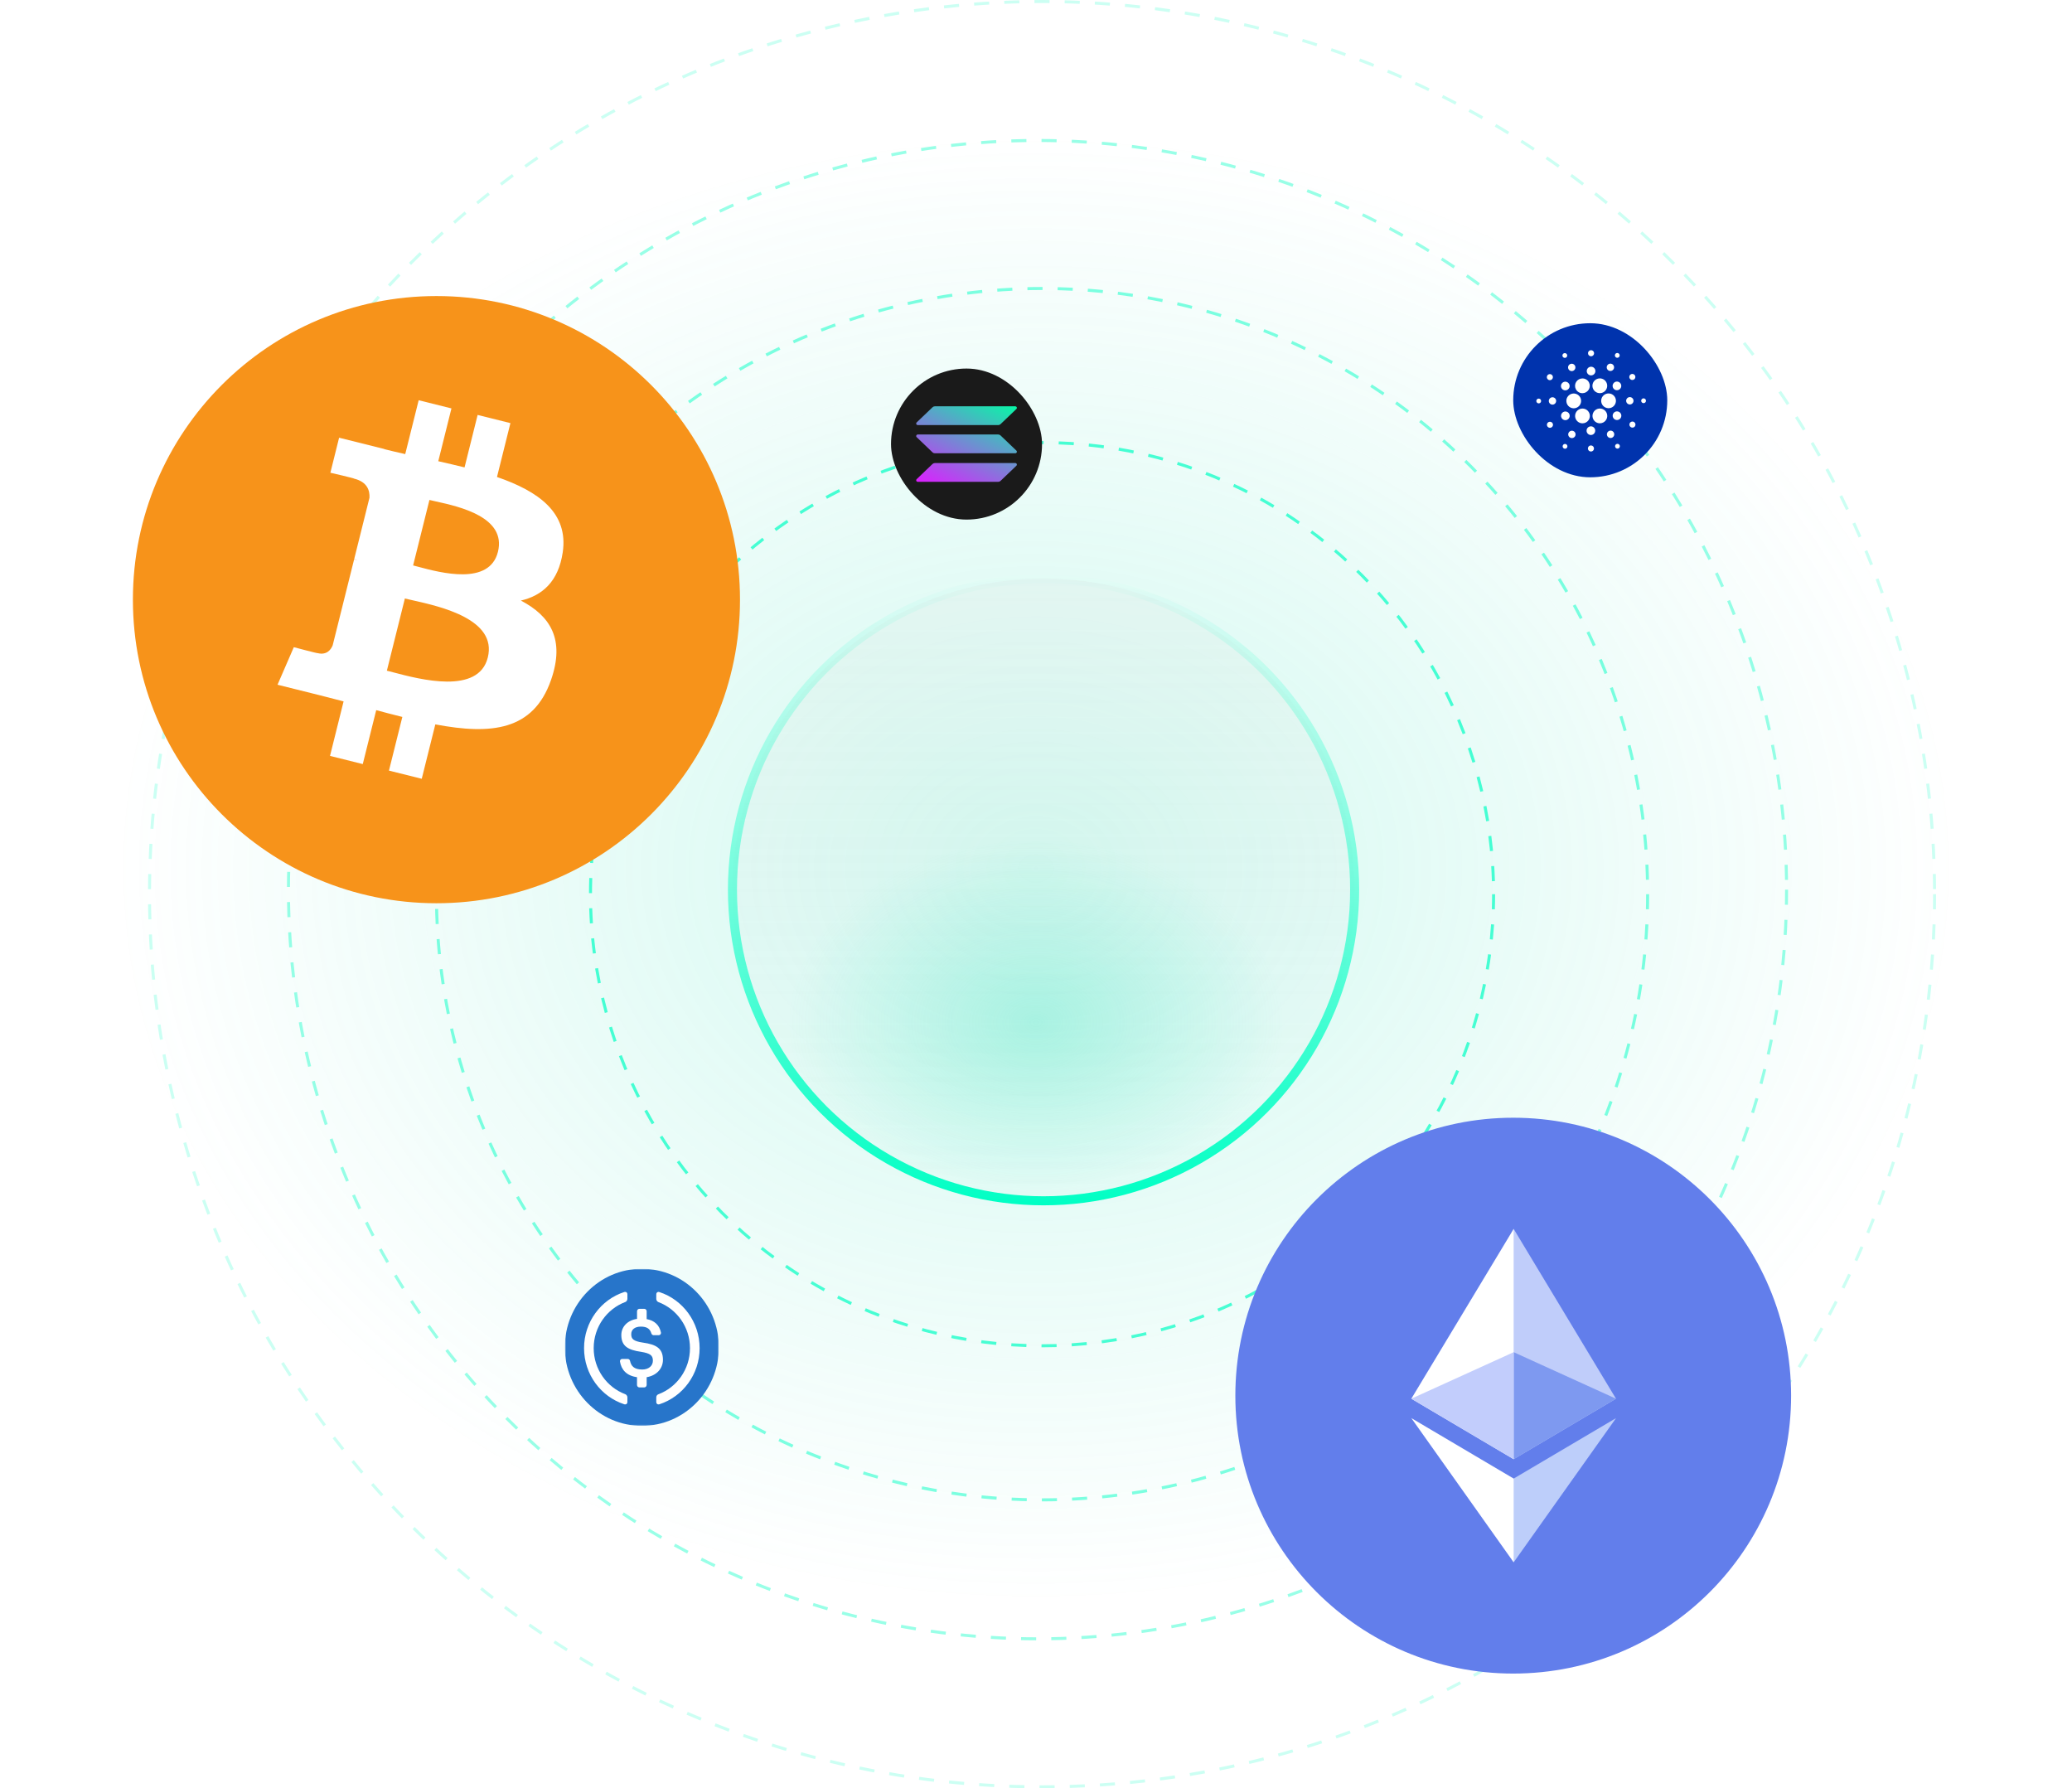 <svg xmlns="http://www.w3.org/2000/svg" width="686" height="592" viewBox="0 0 686 592" fill="none"><g filter="url(#filter0_df_336_581)"><ellipse cx="343" cy="287.5" rx="304" ry="241.5" fill="url(#paint0_radial_336_581)" fill-opacity="0.23"></ellipse></g><circle cx="345" cy="296" r="295.5" stroke="#00FFC4" stroke-opacity="0.2" stroke-dasharray="5 5"></circle><circle cx="343.5" cy="294.5" r="248" stroke="#00FFC4" stroke-opacity="0.4" stroke-dasharray="5 5"></circle><circle cx="345" cy="296" r="200.5" stroke="#00FFC4" stroke-opacity="0.5" stroke-dasharray="5 5"></circle><circle cx="345" cy="296" r="149.5" stroke="#00FFC4" stroke-opacity="0.7" stroke-dasharray="5 5"></circle><circle cx="345.5" cy="294.5" r="103" fill="url(#paint1_linear_336_581)" fill-opacity="0.17" stroke="url(#paint2_linear_336_581)" stroke-width="3"></circle><g clip-path="url(#clip0_336_581)"><path d="M144.5 299C200.005 299 245 254.005 245 198.5C245 142.995 200.005 98 144.5 98C88.995 98 44 142.995 44 198.5C44 254.005 88.995 299 144.5 299Z" fill="#F7931A"></path><path fill-rule="evenodd" clip-rule="evenodd" d="M186.307 182.865C188.277 169.698 178.252 162.62 164.544 157.898L168.99 140.062L158.133 137.356L153.804 154.722C150.95 154.011 148.018 153.34 145.105 152.675L149.465 135.194L138.615 132.489L134.165 150.319C131.802 149.781 129.483 149.249 127.232 148.689L127.244 148.633L112.271 144.895L109.383 156.491C109.383 156.491 117.438 158.337 117.268 158.452C121.666 159.549 122.46 162.459 122.327 164.766L117.262 185.086C117.565 185.163 117.958 185.274 118.391 185.447C118.271 185.418 118.149 185.387 118.025 185.356L118.023 185.355L118.022 185.355C117.77 185.292 117.51 185.227 117.244 185.163L110.144 213.628C109.606 214.963 108.242 216.967 105.168 216.207C105.276 216.364 97.277 214.237 97.277 214.237L91.887 226.665L106.015 230.187C107.593 230.582 109.152 230.989 110.695 231.391L110.697 231.392C111.724 231.659 112.743 231.925 113.756 232.185L109.262 250.225L120.107 252.931L124.557 235.082C127.519 235.886 130.395 236.628 133.209 237.327L128.775 255.092L139.632 257.798L144.125 239.792C162.639 243.295 176.56 241.882 182.42 225.137C187.142 211.655 182.185 203.878 172.444 198.806C179.538 197.17 184.882 192.504 186.307 182.865ZM161.501 217.651C158.423 230.02 139.061 224.906 130.202 222.566L130.201 222.566C129.404 222.356 128.693 222.168 128.085 222.017L134.047 198.117C134.787 198.301 135.691 198.504 136.715 198.734C145.877 200.79 164.655 205.003 161.501 217.651ZM138.556 187.642C145.942 189.613 162.053 193.913 164.859 182.67C167.725 171.171 152.066 167.705 144.419 166.012C143.559 165.821 142.8 165.653 142.18 165.499L136.775 187.176C137.285 187.303 137.884 187.463 138.556 187.642Z" fill="white"></path></g><g clip-path="url(#clip1_336_581)"><path d="M409 462C409 411.19 450.19 370 501 370C551.81 370 593 411.19 593 462C593 512.81 551.81 554 501 554C450.19 554 409 512.81 409 462Z" fill="#627EEB"></path><path d="M501.144 406.8L500.404 409.315V482.298L501.144 483.036L535.022 463.011L501.144 406.8Z" fill="#C0CDFA"></path><path d="M501.144 406.8L467.267 463.011L501.144 483.037V447.613V406.8Z" fill="white"></path><path d="M501.145 489.451L500.728 489.959V515.957L501.145 517.175L535.042 469.436L501.145 489.451Z" fill="#BDCEFA"></path><path d="M501.144 517.175V489.451L467.267 469.436L501.144 517.175Z" fill="white"></path><path d="M501.145 483.036L535.022 463.012L501.145 447.613V483.036Z" fill="#7E99F0"></path><path d="M467.267 463.012L501.144 483.036V447.613L467.267 463.012Z" fill="#C2CDFC"></path></g><rect x="501" y="107" width="51" height="51" rx="25.5" fill="#0033AD"></rect><path d="M518.597 132.57C518.56 133.218 518.781 133.854 519.213 134.339C519.645 134.824 520.251 135.117 520.899 135.155H521.033C521.51 135.155 521.977 135.014 522.375 134.752C522.773 134.489 523.086 134.115 523.275 133.677C523.463 133.238 523.52 132.754 523.436 132.284C523.353 131.815 523.134 131.379 522.806 131.032C522.478 130.686 522.056 130.442 521.591 130.333C521.127 130.223 520.64 130.252 520.192 130.415C519.744 130.579 519.353 130.87 519.068 131.253C518.784 131.636 518.617 132.094 518.59 132.571L518.597 132.57Z" fill="white"></path><path d="M509.484 131.95C509.328 131.941 509.173 131.979 509.039 132.058C508.904 132.137 508.796 132.255 508.729 132.395C508.661 132.536 508.636 132.694 508.658 132.848C508.68 133.003 508.747 133.147 508.851 133.264C508.955 133.38 509.091 133.463 509.242 133.502C509.393 133.541 509.552 133.535 509.7 133.483C509.847 133.432 509.976 133.338 510.07 133.213C510.164 133.089 510.219 132.939 510.228 132.783C510.234 132.68 510.219 132.576 510.185 132.478C510.151 132.38 510.098 132.289 510.029 132.212C509.96 132.135 509.876 132.072 509.782 132.027C509.689 131.982 509.587 131.956 509.484 131.95Z" fill="white"></path><path d="M518.442 118.386C518.581 118.315 518.695 118.204 518.771 118.068C518.847 117.932 518.881 117.776 518.869 117.62C518.857 117.465 518.798 117.316 518.702 117.194C518.606 117.071 518.475 116.98 518.327 116.931C518.179 116.883 518.019 116.879 517.869 116.921C517.719 116.963 517.584 117.048 517.482 117.166C517.38 117.284 517.316 117.43 517.296 117.585C517.277 117.739 517.304 117.897 517.373 118.036C517.42 118.129 517.485 118.213 517.564 118.281C517.644 118.349 517.736 118.401 517.835 118.433C517.934 118.466 518.039 118.479 518.143 118.47C518.247 118.462 518.349 118.434 518.442 118.386Z" fill="white"></path><path d="M520.922 122.71C521.137 122.601 521.316 122.431 521.434 122.221C521.553 122.011 521.607 121.77 521.589 121.53C521.571 121.289 521.482 121.059 521.334 120.869C521.185 120.679 520.984 120.537 520.754 120.461C520.525 120.386 520.279 120.38 520.046 120.444C519.813 120.509 519.605 120.641 519.448 120.823C519.29 121.006 519.19 121.232 519.161 121.471C519.131 121.711 519.173 121.954 519.282 122.169C519.354 122.312 519.454 122.44 519.575 122.545C519.697 122.65 519.837 122.729 519.99 122.779C520.142 122.83 520.303 122.849 520.463 122.838C520.623 122.826 520.779 122.782 520.922 122.71Z" fill="white"></path><path d="M512.577 125.684C512.743 125.793 512.938 125.851 513.137 125.849C513.336 125.848 513.53 125.788 513.694 125.676C513.859 125.564 513.986 125.406 514.061 125.221C514.136 125.037 514.154 124.835 514.114 124.64C514.073 124.445 513.976 124.267 513.834 124.127C513.692 123.988 513.512 123.893 513.317 123.856C513.122 123.819 512.919 123.841 512.736 123.918C512.553 123.996 512.397 124.126 512.288 124.293C512.142 124.515 512.09 124.787 512.144 125.048C512.199 125.309 512.354 125.538 512.577 125.684Z" fill="white"></path><path d="M514.063 131.505C513.822 131.492 513.582 131.55 513.374 131.672C513.167 131.795 513 131.976 512.895 132.194C512.79 132.411 512.752 132.655 512.785 132.894C512.819 133.133 512.923 133.356 513.083 133.537C513.244 133.717 513.455 133.845 513.688 133.906C513.922 133.966 514.168 133.956 514.396 133.876C514.624 133.797 514.823 133.652 514.969 133.459C515.114 133.266 515.199 133.035 515.213 132.794C515.231 132.471 515.12 132.153 514.905 131.912C514.689 131.67 514.386 131.524 514.063 131.505Z" fill="white"></path><path d="M512.71 139.712C512.533 139.801 512.386 139.942 512.288 140.115C512.19 140.288 512.146 140.486 512.161 140.684C512.176 140.883 512.249 141.072 512.372 141.229C512.494 141.385 512.661 141.502 512.849 141.564C513.038 141.626 513.241 141.631 513.433 141.578C513.625 141.525 513.796 141.416 513.926 141.265C514.056 141.114 514.138 140.929 514.162 140.731C514.186 140.534 514.151 140.334 514.062 140.156C514.002 140.038 513.92 139.933 513.82 139.847C513.72 139.761 513.604 139.695 513.478 139.654C513.353 139.613 513.22 139.596 513.088 139.606C512.957 139.616 512.828 139.652 512.71 139.712Z" fill="white"></path><path d="M517.455 128.983C517.693 129.138 517.971 129.22 518.255 129.218C518.54 129.215 518.817 129.128 519.051 128.968C519.286 128.808 519.468 128.582 519.575 128.319C519.681 128.055 519.707 127.766 519.649 127.488C519.591 127.21 519.452 126.955 519.25 126.756C519.047 126.557 518.79 126.422 518.511 126.369C518.231 126.316 517.943 126.347 517.681 126.458C517.42 126.569 517.197 126.755 517.041 126.993C516.937 127.151 516.866 127.327 516.83 127.513C516.795 127.698 516.797 127.889 516.835 128.074C516.874 128.258 516.948 128.434 517.055 128.59C517.161 128.746 517.297 128.879 517.455 128.983Z" fill="white"></path><path d="M532.508 122.614C532.71 122.746 532.947 122.815 533.189 122.812C533.431 122.81 533.666 122.736 533.865 122.599C534.065 122.463 534.219 122.27 534.309 122.046C534.399 121.822 534.421 121.576 534.371 121.339C534.322 121.103 534.203 120.887 534.031 120.717C533.858 120.548 533.639 120.434 533.402 120.39C533.164 120.345 532.919 120.372 532.696 120.466C532.474 120.561 532.285 120.72 532.153 120.922C532.065 121.056 532.004 121.207 531.974 121.365C531.945 121.522 531.946 121.685 531.979 121.842C532.012 121.999 532.076 122.148 532.167 122.281C532.257 122.413 532.373 122.526 532.508 122.614Z" fill="white"></path><path d="M535.013 118.303C535.144 118.389 535.297 118.434 535.454 118.433C535.61 118.431 535.763 118.383 535.892 118.295C536.021 118.207 536.121 118.083 536.18 117.938C536.238 117.793 536.253 117.633 536.221 117.48C536.189 117.327 536.112 117.187 536 117.078C535.889 116.968 535.747 116.894 535.593 116.865C535.44 116.836 535.281 116.853 535.137 116.915C534.993 116.976 534.87 117.079 534.785 117.209C534.67 117.385 534.63 117.598 534.673 117.804C534.716 118.009 534.838 118.188 535.013 118.303Z" fill="white"></path><path d="M532.7 130.243C532.38 130.225 532.059 130.27 531.756 130.375C531.453 130.481 531.173 130.645 530.934 130.859C530.45 131.29 530.157 131.896 530.12 132.544C530.082 133.191 530.304 133.826 530.735 134.31C531.167 134.794 531.773 135.087 532.42 135.124C532.467 135.124 532.515 135.124 532.561 135.124C533.033 135.124 533.494 134.987 533.89 134.731C534.286 134.474 534.598 134.109 534.791 133.678C534.984 133.248 535.047 132.771 534.975 132.305C534.903 131.839 534.697 131.404 534.383 131.053C534.17 130.813 533.912 130.618 533.623 130.479C533.334 130.34 533.02 130.26 532.7 130.243Z" fill="white"></path><path d="M521.724 128.813C521.927 129.218 522.239 129.559 522.625 129.797C523.011 130.034 523.456 130.159 523.909 130.158C524.327 130.158 524.738 130.051 525.103 129.847C525.467 129.643 525.774 129.349 525.993 128.993C526.212 128.637 526.336 128.231 526.353 127.814C526.37 127.396 526.28 126.981 526.091 126.608C525.887 126.205 525.574 125.866 525.188 125.63C524.803 125.394 524.359 125.271 523.906 125.273C523.49 125.274 523.08 125.381 522.717 125.584C522.353 125.787 522.048 126.08 521.829 126.435C521.61 126.79 521.486 127.194 521.468 127.61C521.449 128.027 521.538 128.441 521.724 128.813Z" fill="white"></path><path d="M540.888 125.681C541.065 125.592 541.212 125.452 541.31 125.279C541.408 125.106 541.452 124.907 541.438 124.709C541.423 124.511 541.35 124.321 541.227 124.165C541.105 124.008 540.939 123.891 540.75 123.829C540.561 123.766 540.358 123.762 540.167 123.815C539.975 123.868 539.803 123.976 539.673 124.127C539.544 124.277 539.461 124.463 539.437 124.66C539.412 124.858 539.447 125.058 539.536 125.235C539.657 125.474 539.866 125.654 540.12 125.738C540.373 125.822 540.649 125.801 540.888 125.681Z" fill="white"></path><path d="M534.69 126.46C534.436 126.588 534.226 126.788 534.086 127.035C533.946 127.283 533.882 127.566 533.903 127.849C533.924 128.133 534.029 128.404 534.204 128.628C534.379 128.852 534.616 129.019 534.886 129.108C535.156 129.197 535.446 129.204 535.72 129.128C535.994 129.052 536.239 128.897 536.425 128.682C536.61 128.466 536.728 128.201 536.763 127.919C536.797 127.637 536.748 127.351 536.62 127.097C536.535 126.928 536.418 126.778 536.275 126.655C536.132 126.531 535.966 126.437 535.787 126.378C535.608 126.319 535.419 126.296 535.23 126.31C535.042 126.324 534.859 126.375 534.69 126.46Z" fill="white"></path><path d="M526.707 117.935C526.905 117.946 527.103 117.898 527.274 117.797C527.446 117.696 527.583 117.547 527.67 117.367C527.756 117.188 527.788 116.988 527.76 116.791C527.732 116.594 527.647 116.409 527.514 116.261C527.382 116.112 527.208 116.007 527.015 115.957C526.823 115.907 526.62 115.916 526.432 115.981C526.244 116.047 526.08 116.167 525.961 116.326C525.841 116.485 525.771 116.676 525.76 116.874C525.745 117.14 525.836 117.402 526.014 117.6C526.192 117.799 526.441 117.919 526.707 117.935Z" fill="white"></path><path d="M526.696 124.263C526.98 124.279 527.262 124.211 527.507 124.066C527.751 123.922 527.948 123.708 528.071 123.452C528.194 123.196 528.239 122.91 528.2 122.628C528.16 122.347 528.038 122.084 527.849 121.872C527.659 121.66 527.412 121.509 527.137 121.437C526.862 121.366 526.572 121.378 526.303 121.472C526.035 121.565 525.801 121.736 525.629 121.963C525.458 122.19 525.358 122.463 525.342 122.746C525.321 123.127 525.451 123.501 525.705 123.785C525.959 124.07 526.315 124.242 526.696 124.263Z" fill="white"></path><path d="M518.911 138.932C519.164 138.804 519.375 138.603 519.514 138.356C519.654 138.109 519.718 137.825 519.697 137.542C519.676 137.258 519.571 136.988 519.396 136.764C519.221 136.54 518.983 136.373 518.713 136.284C518.443 136.195 518.153 136.188 517.879 136.264C517.605 136.34 517.36 136.496 517.175 136.711C516.989 136.926 516.872 137.192 516.837 137.474C516.803 137.756 516.853 138.042 516.981 138.296C517.153 138.636 517.452 138.894 517.814 139.013C518.176 139.133 518.57 139.103 518.911 138.932Z" fill="white"></path><path d="M527.624 126.36C527.326 126.815 527.188 127.356 527.233 127.898C527.277 128.44 527.5 128.952 527.868 129.352C528.236 129.753 528.727 130.019 529.263 130.109C529.799 130.199 530.35 130.108 530.829 129.85C531.307 129.592 531.686 129.182 531.905 128.684C532.124 128.186 532.171 127.63 532.038 127.102C531.905 126.575 531.601 126.107 531.172 125.773C530.743 125.438 530.215 125.256 529.672 125.255C529.265 125.255 528.866 125.356 528.508 125.549C528.151 125.742 527.847 126.02 527.624 126.36Z" fill="white"></path><path d="M531.874 136.58C531.678 136.192 531.382 135.863 531.017 135.627C530.651 135.391 530.23 135.257 529.795 135.239C529.361 135.22 528.929 135.318 528.545 135.522C528.161 135.726 527.838 136.029 527.611 136.399C527.383 136.769 527.257 137.194 527.248 137.629C527.239 138.063 527.346 138.493 527.558 138.872C527.77 139.252 528.08 139.568 528.455 139.788C528.83 140.008 529.257 140.124 529.692 140.124C530.074 140.122 530.451 140.03 530.792 139.857C531.369 139.565 531.807 139.056 532.01 138.442C532.212 137.828 532.163 137.158 531.874 136.58Z" fill="white"></path><path d="M536.144 136.409C535.907 136.253 535.628 136.171 535.344 136.173C535.06 136.176 534.783 136.262 534.548 136.422C534.313 136.582 534.13 136.808 534.024 137.071C533.917 137.335 533.891 137.624 533.949 137.902C534.007 138.18 534.145 138.435 534.348 138.635C534.551 138.834 534.808 138.969 535.087 139.022C535.366 139.075 535.655 139.044 535.916 138.933C536.178 138.822 536.401 138.636 536.557 138.399C536.765 138.08 536.839 137.692 536.762 137.319C536.684 136.946 536.462 136.619 536.144 136.409Z" fill="white"></path><path d="M540.824 132.738C540.837 132.497 540.779 132.257 540.657 132.049C540.534 131.841 540.353 131.675 540.135 131.57C539.918 131.465 539.674 131.427 539.435 131.46C539.196 131.494 538.973 131.598 538.792 131.758C538.612 131.919 538.484 132.13 538.423 132.363C538.363 132.597 538.373 132.843 538.453 133.071C538.532 133.299 538.677 133.498 538.87 133.644C539.063 133.789 539.294 133.874 539.535 133.888C539.858 133.906 540.176 133.795 540.417 133.579C540.659 133.364 540.805 133.061 540.824 132.738Z" fill="white"></path><path d="M544.205 131.869C544.049 131.86 543.894 131.897 543.759 131.976C543.624 132.056 543.516 132.173 543.448 132.314C543.38 132.455 543.355 132.612 543.377 132.767C543.398 132.922 543.465 133.067 543.569 133.184C543.673 133.301 543.81 133.384 543.961 133.423C544.112 133.462 544.272 133.456 544.42 133.404C544.567 133.353 544.696 133.259 544.791 133.134C544.885 133.009 544.94 132.859 544.949 132.703C544.961 132.494 544.889 132.289 544.749 132.132C544.61 131.976 544.414 131.881 544.205 131.869Z" fill="white"></path><path d="M541.021 139.708C540.855 139.599 540.66 139.541 540.461 139.543C540.262 139.545 540.069 139.606 539.904 139.718C539.74 139.83 539.612 139.988 539.538 140.172C539.464 140.357 539.445 140.559 539.486 140.754C539.526 140.948 539.624 141.127 539.766 141.266C539.907 141.405 540.087 141.5 540.283 141.537C540.478 141.574 540.68 141.552 540.863 141.474C541.046 141.397 541.202 141.267 541.311 141.1C541.384 140.99 541.434 140.866 541.458 140.736C541.483 140.607 541.482 140.473 541.455 140.344C541.428 140.215 541.376 140.092 541.301 139.983C541.227 139.873 541.132 139.78 541.021 139.708Z" fill="white"></path><path d="M518.586 147.088C518.455 147.003 518.302 146.958 518.146 146.959C517.989 146.96 517.837 147.008 517.708 147.096C517.578 147.184 517.478 147.308 517.42 147.453C517.361 147.598 517.346 147.757 517.378 147.91C517.41 148.063 517.486 148.203 517.598 148.313C517.709 148.423 517.851 148.497 518.004 148.526C518.158 148.555 518.317 148.538 518.461 148.477C518.605 148.416 518.727 148.314 518.813 148.184C518.87 148.097 518.909 148 518.929 147.898C518.948 147.796 518.948 147.691 518.926 147.589C518.905 147.487 518.864 147.391 518.806 147.305C518.748 147.219 518.673 147.145 518.586 147.088Z" fill="white"></path><path d="M535.156 147.006C535.017 147.076 534.901 147.186 534.824 147.322C534.747 147.458 534.712 147.614 534.724 147.77C534.735 147.926 534.793 148.075 534.889 148.198C534.985 148.322 535.116 148.414 535.265 148.463C535.413 148.511 535.573 148.515 535.723 148.473C535.874 148.432 536.009 148.346 536.111 148.228C536.213 148.109 536.278 147.963 536.297 147.808C536.316 147.653 536.288 147.495 536.218 147.356C536.171 147.263 536.107 147.18 536.028 147.112C535.949 147.044 535.858 146.993 535.76 146.96C535.661 146.928 535.557 146.915 535.453 146.923C535.35 146.931 535.249 146.959 535.156 147.006Z" fill="white"></path><path d="M525.974 139.028C526.272 138.573 526.41 138.032 526.365 137.49C526.321 136.948 526.097 136.436 525.73 136.035C525.362 135.635 524.871 135.368 524.335 135.278C523.798 135.188 523.247 135.28 522.769 135.538C522.29 135.796 521.911 136.207 521.693 136.704C521.474 137.202 521.427 137.759 521.56 138.286C521.693 138.813 521.998 139.281 522.427 139.616C522.856 139.95 523.384 140.132 523.928 140.132C524.334 140.134 524.734 140.033 525.091 139.84C525.449 139.647 525.752 139.368 525.974 139.028Z" fill="white"></path><path d="M521.09 142.779C520.888 142.647 520.651 142.578 520.41 142.58C520.169 142.582 519.933 142.656 519.734 142.792C519.535 142.928 519.38 143.12 519.29 143.344C519.2 143.568 519.178 143.813 519.227 144.05C519.276 144.286 519.394 144.502 519.567 144.671C519.739 144.84 519.957 144.955 520.194 145C520.432 145.045 520.677 145.018 520.899 144.924C521.121 144.83 521.31 144.672 521.443 144.47C521.62 144.199 521.682 143.868 521.616 143.551C521.55 143.234 521.361 142.957 521.09 142.779Z" fill="white"></path><path d="M526.788 147.457C526.59 147.446 526.392 147.494 526.221 147.594C526.05 147.695 525.912 147.845 525.826 148.024C525.739 148.203 525.708 148.404 525.735 148.601C525.763 148.798 525.848 148.982 525.981 149.13C526.113 149.279 526.286 149.385 526.479 149.434C526.671 149.484 526.874 149.476 527.062 149.411C527.25 149.345 527.414 149.225 527.534 149.067C527.654 148.908 527.724 148.717 527.735 148.519C527.743 148.387 527.724 148.255 527.681 148.13C527.637 148.005 527.57 147.89 527.482 147.792C527.394 147.693 527.287 147.613 527.168 147.555C527.049 147.498 526.92 147.465 526.788 147.457Z" fill="white"></path><path d="M526.799 141.13C526.515 141.113 526.232 141.18 525.987 141.323C525.741 141.467 525.544 141.68 525.419 141.936C525.295 142.192 525.25 142.479 525.288 142.761C525.327 143.042 525.449 143.306 525.638 143.519C525.827 143.731 526.075 143.883 526.35 143.955C526.625 144.026 526.916 144.015 527.184 143.921C527.453 143.828 527.688 143.656 527.859 143.429C528.03 143.202 528.13 142.929 528.146 142.645C528.168 142.266 528.039 141.893 527.786 141.609C527.534 141.325 527.179 141.152 526.799 141.13Z" fill="white"></path><path d="M532.676 142.682C532.461 142.791 532.282 142.962 532.164 143.173C532.045 143.383 531.992 143.625 532.011 143.866C532.03 144.107 532.119 144.337 532.269 144.527C532.418 144.717 532.621 144.858 532.851 144.933C533.081 145.008 533.328 145.013 533.561 144.947C533.793 144.882 534.001 144.749 534.158 144.565C534.315 144.381 534.414 144.154 534.443 143.914C534.471 143.674 534.427 143.431 534.318 143.216C534.245 143.073 534.145 142.946 534.023 142.841C533.901 142.737 533.76 142.658 533.608 142.608C533.455 142.559 533.294 142.54 533.135 142.552C532.975 142.565 532.819 142.609 532.676 142.682Z" fill="white"></path><g clip-path="url(#clip2_336_581)"><mask id="mask0_336_581" style="mask-type:alpha" maskUnits="userSpaceOnUse" x="187" y="420" width="51" height="52"><path d="M187 420H238V472H187V420Z" fill="white"></path></mask><g mask="url(#mask0_336_581)"><path fill-rule="evenodd" clip-rule="evenodd" d="M212.5 420C226.584 420 238 431.64 238 446C238 460.359 226.584 472 212.5 472C198.416 472 187 460.359 187 446C187 431.64 198.416 420 212.5 420Z" fill="#2775CA"></path></g><path fill-rule="evenodd" clip-rule="evenodd" d="M207.72 464.077C207.72 464.689 207.25 465.036 206.67 464.851C198.96 462.344 193.37 454.972 193.37 446.275C193.37 437.577 198.96 430.206 206.67 427.698C207.25 427.515 207.72 427.861 207.72 428.472V429.982C207.72 430.389 207.41 430.869 207.03 431.001C200.93 433.285 196.56 439.26 196.56 446.264C196.56 453.269 200.93 459.245 207.03 461.528C207.41 461.671 207.72 462.139 207.72 462.548V464.077Z" fill="white"></path><path fill-rule="evenodd" clip-rule="evenodd" d="M214.09 458.459C214.09 458.908 213.73 459.275 213.29 459.275H211.7C211.26 459.275 210.9 458.908 210.9 458.459V455.89C207.42 455.411 205.72 453.422 205.26 450.721C205.18 450.261 205.54 449.843 206 449.843H207.82C208.2 449.843 208.52 450.119 208.6 450.506C208.94 452.117 209.85 453.351 212.64 453.351C214.7 453.351 216.16 452.178 216.16 450.425C216.16 448.671 215.3 448.008 212.28 447.498C207.82 446.886 205.71 445.51 205.71 441.941C205.71 439.188 207.751 437.048 210.91 436.588V434.07C210.91 433.621 211.27 433.254 211.71 433.254H213.3C213.74 433.254 214.1 433.621 214.1 434.07V436.66C216.67 437.13 218.3 438.617 218.83 441.085C218.93 441.554 218.57 441.992 218.1 441.992H216.42C216.06 441.992 215.76 441.747 215.65 441.39C215.2 439.821 214.1 439.148 212.19 439.148C210.08 439.148 208.99 440.188 208.99 441.646C208.99 443.185 209.61 443.96 212.851 444.44C217.23 445.051 219.49 446.326 219.49 450.13C219.49 453.015 217.39 455.35 214.1 455.89V458.459H214.09Z" fill="white"></path><path fill-rule="evenodd" clip-rule="evenodd" d="M218.33 464.852C217.751 465.036 217.28 464.689 217.28 464.077V462.569C217.28 462.12 217.55 461.702 217.97 461.548C224.07 459.265 228.44 453.29 228.44 446.285C228.44 439.281 224.07 433.306 217.97 431.022C217.59 430.879 217.28 430.41 217.28 430.002V428.493C217.28 427.882 217.751 427.525 218.33 427.718C226.04 430.227 231.63 437.598 231.63 446.296C231.621 454.972 226.04 462.333 218.33 464.852Z" fill="white"></path></g><rect x="295" y="122" width="50" height="50" rx="25" fill="#1A1A1A"></rect><path d="M308.75 153.584C308.954 153.389 309.231 153.28 309.519 153.28H336.121C336.606 153.28 336.849 153.841 336.506 154.169L331.249 159.195C331.045 159.39 330.769 159.5 330.48 159.5H303.878C303.393 159.5 303.151 158.939 303.494 158.611L308.75 153.584Z" fill="url(#paint3_linear_336_581)"></path><path d="M308.75 134.805C308.954 134.61 309.231 134.5 309.519 134.5H336.121C336.606 134.5 336.849 135.061 336.506 135.389L331.249 140.416C331.045 140.611 330.769 140.72 330.48 140.72H303.878C303.393 140.72 303.151 140.159 303.494 139.831L308.75 134.805Z" fill="url(#paint4_linear_336_581)"></path><path d="M331.249 144.135C331.045 143.94 330.769 143.83 330.48 143.83H303.878C303.393 143.83 303.151 144.391 303.494 144.719L308.75 149.746C308.954 149.941 309.231 150.05 309.519 150.05H336.121C336.606 150.05 336.849 149.489 336.506 149.162L331.249 144.135Z" fill="url(#paint5_linear_336_581)"></path><g filter="url(#filter1_df_336_581)"><ellipse cx="343" cy="338.5" rx="82" ry="60.5" fill="url(#paint6_radial_336_581)" fill-opacity="0.32"></ellipse></g><defs><filter id="filter0_df_336_581" x="0" y="7" width="686" height="561" filterUnits="userSpaceOnUse" color-interpolation-filters="sRGB"><feGaussianBlur stdDeviation="2"></feGaussianBlur><feGaussianBlur stdDeviation="19.5"></feGaussianBlur></filter><filter id="filter1_df_336_581" x="255" y="272" width="176" height="135" filterUnits="userSpaceOnUse" color-interpolation-filters="sRGB"><feGaussianBlur stdDeviation="2"></feGaussianBlur><feGaussianBlur stdDeviation="3"></feGaussianBlur></filter><radialGradient id="paint0_radial_336_581" cx="0" cy="0" r="1" gradientUnits="userSpaceOnUse" gradientTransform="translate(343 287.5) rotate(90) scale(241.5 304)"><stop stop-color="#3BE4BE"></stop><stop offset="1" stop-color="#3BE4BE" stop-opacity="0"></stop></radialGradient><linearGradient id="paint1_linear_336_581" x1="345.5" y1="190" x2="345.5" y2="399" gradientUnits="userSpaceOnUse"><stop stop-color="#D9D9D9"></stop><stop offset="1" stop-color="#D9D9D9" stop-opacity="0"></stop></linearGradient><linearGradient id="paint2_linear_336_581" x1="345.5" y1="190" x2="345.5" y2="399" gradientUnits="userSpaceOnUse"><stop stop-color="#00FFC4" stop-opacity="0"></stop><stop offset="1" stop-color="#00FFC4"></stop></linearGradient><linearGradient id="paint3_linear_336_581" x1="325.868" y1="127.642" x2="308.696" y2="162.011" gradientUnits="userSpaceOnUse"><stop stop-color="#00FFA3"></stop><stop offset="1" stop-color="#DC1FFF"></stop></linearGradient><linearGradient id="paint4_linear_336_581" x1="325.868" y1="127.642" x2="308.696" y2="162.011" gradientUnits="userSpaceOnUse"><stop stop-color="#00FFA3"></stop><stop offset="1" stop-color="#DC1FFF"></stop></linearGradient><linearGradient id="paint5_linear_336_581" x1="325.868" y1="127.642" x2="308.696" y2="162.011" gradientUnits="userSpaceOnUse"><stop stop-color="#00FFA3"></stop><stop offset="1" stop-color="#DC1FFF"></stop></linearGradient><radialGradient id="paint6_radial_336_581" cx="0" cy="0" r="1" gradientUnits="userSpaceOnUse" gradientTransform="translate(343 338.5) rotate(90) scale(60.5 82)"><stop stop-color="#3BE4BE"></stop><stop offset="1" stop-color="#3BE4BE" stop-opacity="0"></stop></radialGradient><clipPath id="clip0_336_581"><rect width="201" height="201" fill="white" transform="translate(44 98)"></rect></clipPath><clipPath id="clip1_336_581"><rect width="184" height="184" fill="white" transform="translate(409 370)"></rect></clipPath><clipPath id="clip2_336_581"><rect width="51" height="52" fill="white" transform="translate(187 420)"></rect></clipPath></defs></svg>